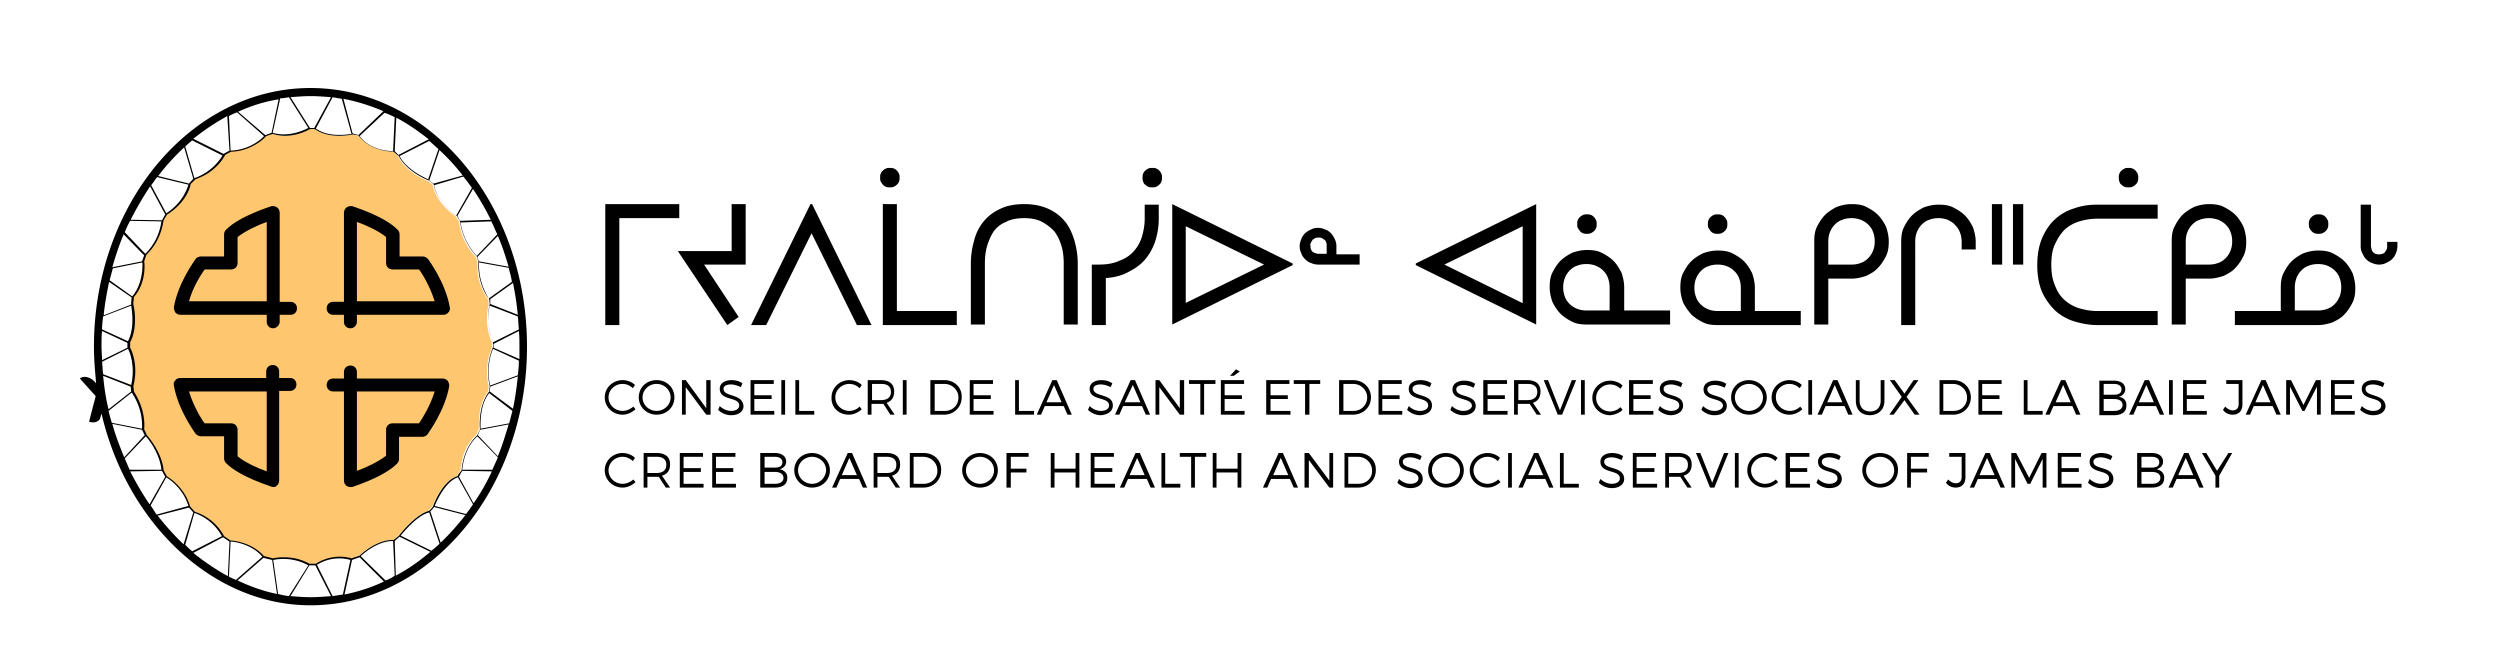 <svg xmlns="http://www.w3.org/2000/svg" class="cbhssjb-logo" viewBox="0 0 463 124"><g class="inner-elements"><path fill="#fdc66f" d="M49.1 25.1s-2.5 2.7-6.5 2.8l-1.1.7S40.1 31.7 36 33l-.9 1s-.6 3.3-4.3 5.6l-.8 1.3s-.2 3.5-3.2 6.3l-.5 1.2s.5 3.9-1.9 6.6l-.1 1.4s1 4-.6 6.9v1s1.6 3 .6 7.1l.1 1.1s2.2 2.9 1.9 6.9l.6 1.1s2.8 3 3 6.5l.7 1.2s3.2 1.7 4.3 5.6l.9 1s3.5.9 5.3 4.5l1.3.8s3.8.1 6.2 2.9l1.7.5s3.3-1 6.8 1h1.2s2.7-2 6.6-1l1.6-.6s3.1-3 6.3-2.9l1.1-.9s3.1-4 5.5-4.5l.7-.9s1.8-4.7 4.5-5.5l.7-1.2s.1-4 2.9-6.5l.5-1.1s-.4-4.4 1.7-6.9l.1-1s-1-3.4.6-7.1v-.9s-1.6-3.2-.6-7.1l-.1-1s-2.2-2.4-2-6.9l-.3-.9s-2.6-2.4-3.1-6.5l-.6-1s-3.6-2.3-4.3-5.9l-.9-.7s-4.1-1.5-5.5-4.6l-.7-.8s-4.3.1-6.5-2.9l-1.2-.3s-4.3 1-7-1h-1s-3.3 2.1-6.9.9l-1.3.3z"/><path d="M50.6 60.8c-.7 0-1.2-.5-1.2-1.2v-1.3h-16c-.4 0-.7-.2-.9-.4-.2-.3-.3-.6-.3-1 .8-4.6 3.9-8.7 4-8.9.2-.3.6-.5 1-.5h4.3v-4.1c0-.3.1-.6.4-.9 2.5-2.5 8.1-4.2 8.3-4.3.4-.1.8 0 1.1.2.3.2.5.6.5 1v16.5h2c.7 0 1.2.5 1.2 1.2s-.5 1.2-1.2 1.2h-2v1.3c0 .6-.6 1.2-1.2 1.2zm-15.6-5h14.4V41.1c-1.7.6-4 1.7-5.4 2.8v4.8c0 .7-.5 1.2-1.2 1.2h-4.9c-.7 1-2.2 3.3-2.9 5.9zm15.6 34.4c-.1 0-.2 0-.4-.1s-5.8-1.8-8.3-4.3c-.2-.2-.4-.5-.4-.9v-4.1h-4.3c-.4 0-.7-.2-1-.5-.1-.2-3.2-4.3-4-8.9-.1-.4 0-.7.3-1 .2-.3.6-.4.9-.4h15.9v-1.2c0-.7.5-1.2 1.2-1.2s1.2.5 1.2 1.2V70h2c.7 0 1.2.5 1.2 1.2s-.5 1.2-1.2 1.2h-2V89c0 .4-.2.8-.5 1-.1.2-.4.2-.6.2zM44 84.5c1.3 1.1 3.7 2.2 5.4 2.8V72.5H35c.8 2.6 2.2 5 2.9 5.9h4.9c.7 0 1.2.5 1.2 1.2v4.9zm20.9-23.7c-.7 0-1.2-.5-1.2-1.2v-1.3h-2c-.7 0-1.2-.5-1.2-1.2s.5-1.2 1.2-1.2h2V39.4c0-.4.2-.8.5-1 .3-.2.7-.3 1.1-.2.2.1 5.8 1.8 8.3 4.3.2.2.4.5.4.9v4.1h4.3c.4 0 .7.2 1 .5.1.2 3.2 4.3 4 8.9.1.4 0 .7-.3 1-.2.3-.6.4-.9.4h-16v1.3c0 .6-.5 1.2-1.2 1.2zm1.2-5h14.4c-.8-2.6-2.2-5-2.9-5.9h-4.9c-.7 0-1.2-.5-1.2-1.2v-4.8c-1.3-1.1-3.7-2.2-5.4-2.8v14.7zm-1.2 34.4c-.3 0-.5-.1-.7-.2-.3-.2-.5-.6-.5-1V72.5h-2c-.7 0-1.2-.5-1.2-1.2s.5-1.2 1.2-1.2h2v-1.2c0-.7.5-1.2 1.2-1.2s1.2.5 1.2 1.2v1.2H82c.4 0 .7.2.9.4.2.3.3.6.3 1-.8 4.6-3.9 8.7-4 8.9-.2.3-.6.5-1 .5h-4.3V85c0 .3-.1.6-.4.9-2.5 2.5-8.1 4.2-8.3 4.3h-.3zm1.2-17.7v14.7c1.7-.6 4-1.7 5.4-2.8v-4.8c0-.7.5-1.2 1.2-1.2h4.9c.7-1 2.1-3.3 2.9-5.9H66.1z"/></g><path d="M115.3 76.1c-1.4 0-2.6-1.1-2.6-2.5s1.2-2.5 2.6-2.5c.7 0 1.4.3 1.9.8l.4-.6c-.6-.6-1.5-.9-2.3-.9-1.8 0-3.3 1.4-3.3 3.2 0 1.8 1.5 3.2 3.3 3.2.9 0 1.7-.4 2.4-1l-.4-.5c-.6.5-1.3.8-2 .8zm6.3-5.7c-1.9 0-3.3 1.4-3.3 3.2 0 1.8 1.5 3.2 3.3 3.2 1.9 0 3.3-1.4 3.3-3.2s-1.4-3.2-3.3-3.2zm0 5.7c-1.4 0-2.6-1.1-2.6-2.5s1.2-2.5 2.6-2.5c1.4 0 2.6 1.1 2.6 2.5s-1.2 2.5-2.6 2.5zm9.2-.5-3.8-5.2h-.7v6.4h.7v-5.1l3.8 5.1h.8v-6.4h-.8zM134 72c0-.5.5-.8 1.4-.8.5 0 1.2.2 1.8.5l.3-.7c-.5-.4-1.3-.6-2-.6-1.3 0-2.2.6-2.2 1.6 0 2.3 3.6 1.4 3.6 3.1 0 .6-.6 1-1.5 1-.7 0-1.5-.3-2.1-.9l-.3.7c.6.6 1.5 1 2.4 1 1.4 0 2.3-.7 2.3-1.7-.2-2.4-3.7-1.6-3.7-3.2zm9.4 4.1h-3.7v-2.2h3.2v-.7h-3.2v-2.1h3.6v-.7H139v6.4h4.4zm1.3-5.7h.7v6.4h-.7zm2.6 0v6.4h3.5v-.7H148v-5.7zm9.9 6.4c.9 0 1.7-.4 2.4-1l-.4-.5c-.5.5-1.2.8-1.9.8-1.4 0-2.6-1.1-2.6-2.5s1.2-2.5 2.6-2.5c.7 0 1.4.3 1.9.8l.4-.6c-.6-.6-1.5-.9-2.3-.9-1.8 0-3.3 1.4-3.3 3.2-.1 1.8 1.3 3.2 3.2 3.2zm6.4-2 1.3 2h.8l-1.5-2.2c.9-.3 1.4-1 1.4-2.1 0-1.4-.9-2.1-2.5-2.1h-2.4v6.4h.7v-2h2.2zm-2.1-3.7h1.7c1.2 0 1.8.5 1.8 1.5s-.7 1.5-1.8 1.5h-1.7v-3zm5.7-.7h.7v6.4h-.7zm7.7 0h-2.6v6.4h2.5c1.9 0 3.3-1.4 3.3-3.2.1-1.8-1.3-3.2-3.2-3.2zm.1 5.7h-1.9v-5h1.8c1.4 0 2.6 1.1 2.6 2.5 0 1.5-1.1 2.5-2.5 2.5zm9 0h-3.7v-2.2h3.2v-.7h-3.2v-2.1h3.6v-.7h-4.3v6.4h4.4zm4.7-5.7h-.7v6.4h3.5v-.7h-2.8zm9 6.4h.8l-2.8-6.4h-.8l-2.9 6.4h.8l.7-1.6h3.5l.7 1.6zm-3.9-2.3 1.4-3.2 1.4 3.2h-2.8zm12.3.6c0-2.3-3.6-1.5-3.6-3.1 0-.5.5-.8 1.4-.8.5 0 1.2.2 1.8.5l.3-.7c-.5-.4-1.3-.6-2-.6-1.3 0-2.2.6-2.2 1.6 0 2.3 3.6 1.4 3.6 3.1 0 .6-.6 1-1.5 1-.7 0-1.5-.3-2.1-.9l-.3.7c.6.6 1.5 1 2.4 1 1.2-.1 2.2-.7 2.2-1.8zm5.4.1.7 1.6h.8l-2.8-6.4h-.8l-2.9 6.4h.8l.7-1.6h3.5zm-1.7-3.9 1.4 3.2h-2.9l1.5-3.2zm9.5 5.5v-6.4h-.8v5.2l-3.8-5.2h-.7v6.4h.7v-5.1l3.8 5.1zm3.7 0v-5.7h2.1v-.7h-4.9v.7h2.1v5.7zm5.5-7.2 1.1-.8-.7-.4-1.1 1.2zm-1.7 4.3h3.2v-.7h-3.2v-2.1h3.6v-.7h-4.3v6.4h4.4v-.7h-3.7zm12-2.8v-.7h-4.3v6.4h4.5v-.7h-3.7v-2.2h3.2v-.7h-3.2v-2.1zm2.9 5.7h.8v-5.7h2v-.7h-4.9v.7h2.1zm12.2-3.2c0-1.8-1.4-3.2-3.3-3.2H248v6.4h2.5c2 0 3.4-1.4 3.4-3.2zm-5.1-2.5h1.8c1.4 0 2.6 1.1 2.6 2.5s-1.1 2.5-2.5 2.5h-1.9v-5zm10.9 5H256v-2.2h3.2v-.7H256v-2.1h3.6v-.7h-4.3v6.4h4.4zm5.5-1c0-2.3-3.6-1.5-3.6-3.1 0-.5.5-.8 1.4-.8.5 0 1.2.2 1.8.5l.3-.7c-.5-.4-1.3-.6-2-.6-1.3 0-2.2.6-2.2 1.6 0 2.3 3.6 1.4 3.6 3.1 0 .6-.6 1-1.5 1-.7 0-1.5-.3-2.1-.9l-.3.7c.6.6 1.5 1 2.4 1 1.3-.1 2.2-.7 2.2-1.8zm5.8 1c-.7 0-1.5-.3-2.1-.9l-.3.7c.6.6 1.5 1 2.4 1 1.4 0 2.3-.7 2.3-1.7 0-2.3-3.6-1.5-3.6-3.1 0-.5.5-.8 1.4-.8.5 0 1.2.2 1.8.5l.3-.7c-.5-.4-1.3-.6-2-.6-1.3 0-2.2.6-2.2 1.6 0 2.3 3.6 1.4 3.6 3.1-.1.5-.7.9-1.6.9zm4.5-2.2h3.2v-.7h-3.2v-2.1h3.6v-.7h-4.4v6.4h4.5v-.7h-3.7zm7.8.9 1.3 2h.8l-1.5-2.2c.9-.3 1.4-1 1.4-2.1 0-1.4-.9-2.1-2.5-2.1h-2.4v6.4h.7v-2h2.2zm-2.1-3.7h1.7c1.2 0 1.8.5 1.8 1.5s-.7 1.5-1.8 1.5h-1.7v-3zm10.7-.7h-.8l-2.2 5.6-2.2-5.6h-.8l2.6 6.4h.8zm.9 0h.7v6.4h-.7zm7.7 5.5-.4-.5c-.5.5-1.2.8-1.9.8-1.4 0-2.6-1.1-2.6-2.5s1.2-2.5 2.6-2.5c.7 0 1.4.3 1.9.8l.4-.6c-.6-.6-1.5-.9-2.3-.9-1.8 0-3.3 1.4-3.3 3.2 0 1.8 1.5 3.2 3.3 3.2.9-.1 1.7-.4 2.3-1zm5.7.2h-3.7v-2.2h3.2v-.7h-3.2v-2.1h3.6v-.7h-4.4v6.4h4.5zm5.5-1c0-2.3-3.6-1.5-3.6-3.1 0-.5.5-.8 1.4-.8.5 0 1.2.2 1.8.5l.3-.7c-.5-.4-1.3-.6-2-.6-1.3 0-2.2.6-2.2 1.6 0 2.3 3.6 1.4 3.6 3.1 0 .6-.6 1-1.5 1-.7 0-1.5-.3-2.1-.9l-.3.7c.6.6 1.5 1 2.4 1 1.3-.1 2.2-.7 2.2-1.8zm5.8 1c-.7 0-1.5-.3-2.1-.9l-.3.7c.6.6 1.5 1 2.4 1 1.4 0 2.3-.7 2.3-1.7 0-2.3-3.6-1.5-3.6-3.1 0-.5.5-.8 1.4-.8.5 0 1.2.2 1.8.5l.3-.7c-.5-.4-1.3-.6-2-.6-1.3 0-2.2.6-2.2 1.6 0 2.3 3.6 1.4 3.6 3.1-.1.5-.7.9-1.6.9zm6.4.7c1.9 0 3.3-1.4 3.3-3.2s-1.5-3.2-3.3-3.2c-1.9 0-3.3 1.4-3.3 3.2 0 1.8 1.5 3.2 3.3 3.2zm0-5.7c1.4 0 2.6 1.1 2.6 2.5s-1.2 2.5-2.6 2.5c-1.4 0-2.6-1.1-2.6-2.5s1.2-2.5 2.6-2.5zm7.5 0c.7 0 1.4.3 1.9.8l.4-.6c-.6-.6-1.5-.9-2.3-.9-1.8 0-3.3 1.4-3.3 3.2 0 1.8 1.5 3.2 3.3 3.2.9 0 1.7-.4 2.4-1l-.4-.5c-.5.5-1.2.8-1.9.8-1.4 0-2.6-1.1-2.6-2.5-.1-1.4 1.1-2.5 2.5-2.5zm3.5-.7h.7v6.4h-.7zm4.6 0-2.9 6.4h.8l.7-1.6h3.5l.7 1.6h.8l-2.8-6.4h-.8zm-1.1 4.1 1.4-3.2 1.4 3.2h-2.8zm10.6-.3v-3.8h-.7v3.8c0 1.2-.7 2-1.9 2s-2-.7-2-2v-3.8h-.7v3.8c0 1.7 1 2.7 2.7 2.7 1.6-.1 2.6-1.1 2.6-2.7zm6.5 2.6-2.4-3.3 2.2-3.1h-.9l-1.7 2.5-1.8-2.5h-.9l2.2 3.1-2.3 3.3h.8l2-2.7 1.9 2.7zm6.3-6.4h-2.6v6.4h2.5c1.9 0 3.3-1.4 3.3-3.2 0-1.8-1.4-3.2-3.2-3.2zm0 5.7h-1.9v-5h1.8c1.4 0 2.6 1.1 2.6 2.5 0 1.5-1.1 2.5-2.5 2.5zm9 0h-3.7v-2.2h3.2v-.7h-3.2v-2.1h3.6v-.7h-4.3v6.4h4.4zm7.5 0h-2.8v-5.7h-.7v6.4h3.5zm6.2.7h.8l-2.8-6.4h-.8l-2.9 6.4h.8l.7-1.6h3.5l.7 1.6zm-3.8-2.3 1.4-3.2 1.4 3.2h-2.8zm11.7-1c.7-.2 1.2-.7 1.2-1.4 0-1-.8-1.6-2.1-1.6h-2.7v6.4h2.7c1.4 0 2.3-.6 2.3-1.7.1-1-.5-1.6-1.4-1.7zm-2.8-2.4h1.9c.9 0 1.4.4 1.4 1 0 .7-.5 1-1.4 1h-1.9v-2zm1.9 5h-1.9v-2.2h1.9c1 0 1.6.4 1.6 1.1 0 .7-.6 1.1-1.6 1.1zm8.5.7h.8l-2.8-6.4h-.8l-2.9 6.4h.8l.7-1.6h3.5l.7 1.6zm-3.9-2.3 1.4-3.2 1.4 3.2h-2.8zm5.6-4.1h.7v6.4h-.7zm6.9.7v-.7h-4.3v6.4h4.4v-.7H405v-2.2h3.2v-.7H405v-2.1zm3.7 0h2.3v3.7c0 .8-.4 1.2-1.1 1.2-.5 0-1-.3-1.4-.7l-.4.6c.4.6 1.1.9 1.8.9 1.1 0 1.8-.7 1.8-1.9v-4.5h-3v.7zm6.5-.7-2.9 6.4h.8l.7-1.6h3.5l.7 1.6h.8l-2.8-6.4h-.8zm-1.1 4.1 1.4-3.2 1.4 3.2h-2.8zm8.9.5-2.3-4.6h-.9v6.4h.7v-5.2l2.3 4.5h.4l2.3-4.5v5.2h.7v-6.4h-.9zm5.8-1.1h3.2v-.7h-3.2v-2.1h3.6v-.7h-4.3v6.4h4.4v-.7h-3.7zm5.7-1.9c0-.5.5-.8 1.4-.8.5 0 1.2.2 1.8.5l.3-.7c-.5-.4-1.3-.6-2-.6-1.3 0-2.2.6-2.2 1.6 0 2.3 3.6 1.4 3.6 3.1 0 .6-.6 1-1.5 1-.7 0-1.5-.3-2.1-.9l-.3.7c.6.6 1.5 1 2.4 1 1.4 0 2.3-.7 2.3-1.7-.2-2.4-3.7-1.6-3.7-3.2zM115.3 89.6c-1.4 0-2.6-1.1-2.6-2.5s1.2-2.5 2.6-2.5c.7 0 1.4.3 1.9.8l.4-.6c-.6-.6-1.5-.9-2.3-.9-1.8 0-3.3 1.4-3.3 3.2 0 1.8 1.5 3.2 3.3 3.2.9 0 1.7-.4 2.4-1l-.4-.5c-.6.5-1.3.8-2 .8zm8.8-3.6c0-1.4-.9-2.1-2.5-2.1h-2.4v6.4h.7v-2h2.1l1.3 2h.8l-1.5-2.2c1-.3 1.5-1 1.5-2.1zm-2.5 1.6h-1.7v-3h1.7c1.2 0 1.8.5 1.8 1.5s-.7 1.5-1.8 1.5zm5-.2h3.2v-.7h-3.2v-2.1h3.6v-.7h-4.3v6.4h4.4v-.7h-3.7zm6 0h3.2v-.7h-3.2v-2.1h3.6v-.7h-4.3v6.4h4.4v-.7h-3.7zm11.8-.5c.7-.2 1.2-.7 1.2-1.4 0-1-.8-1.6-2.1-1.6h-2.7v6.4h2.7c1.4 0 2.3-.6 2.3-1.7.1-.9-.5-1.5-1.4-1.7zm-2.8-2.3h1.9c.9 0 1.4.4 1.4 1 0 .7-.5 1-1.4 1h-1.9v-2zm1.9 5h-1.9v-2.2h1.9c1 0 1.6.4 1.6 1.1 0 .7-.6 1.1-1.6 1.1zm6.9-5.7c-1.9 0-3.3 1.4-3.3 3.2 0 1.8 1.5 3.2 3.3 3.2 1.9 0 3.3-1.4 3.3-3.2 0-1.8-1.5-3.2-3.3-3.2zm0 5.7c-1.4 0-2.6-1.1-2.6-2.5s1.2-2.5 2.6-2.5c1.4 0 2.6 1.1 2.6 2.5-.1 1.4-1.2 2.5-2.6 2.5zm6.6-5.7-2.9 6.4h.8l.7-1.6h3.5l.7 1.6h.8l-2.8-6.4h-.8zm-1.1 4.1 1.4-3.2 1.4 3.2h-2.8zm10.8-2c0-1.4-.9-2.1-2.5-2.1h-2.4v6.4h.7v-2h2.1l1.3 2h.8l-1.5-2.2c1-.3 1.5-1 1.5-2.1zm-2.5 1.6h-1.7v-3h1.7c1.2 0 1.8.5 1.8 1.5s-.6 1.5-1.8 1.5zm6.9-3.7h-2.6v6.4h2.5c1.9 0 3.3-1.4 3.3-3.2.1-1.8-1.3-3.2-3.2-3.2zm0 5.7h-1.9v-5h1.8c1.4 0 2.6 1.1 2.6 2.5.1 1.4-1.1 2.5-2.5 2.5zm10.4-5.7c-1.9 0-3.3 1.4-3.3 3.2 0 1.8 1.5 3.2 3.3 3.2 1.9 0 3.3-1.4 3.3-3.2 0-1.8-1.4-3.2-3.3-3.2zm0 5.7c-1.4 0-2.6-1.1-2.6-2.5s1.2-2.5 2.6-2.5c1.4 0 2.6 1.1 2.6 2.5s-1.2 2.5-2.6 2.5zm4.9.7h.8v-2.8h2.9v-.7h-2.9v-2.2h3.3v-.7h-4.1zm12.8-3.5h-3.9v-2.9h-.7v6.4h.7v-2.8h3.9v2.8h.7v-6.4h-.7zm3.5.6h3.3v-.7h-3.3v-2.1h3.6v-.7H202v6.4h4.5v-.7h-3.8zm7.6-3.5-2.9 6.4h.8l.7-1.6h3.5l.7 1.6h.8l-2.8-6.4h-.8zm-1.1 4.1 1.4-3.2L212 88h-2.8zm6.6-4.1h-.7v6.4h3.5v-.7h-2.8zm2.7.7h2.1v5.7h.7v-5.7h2.1v-.7h-4.9zm10.7 2.2h-3.9v-2.9h-.7v6.4h.7v-2.8h3.9v2.8h.7v-6.4h-.7zm7.6-2.9-2.9 6.4h.8l.7-1.6h3.5l.7 1.6h.8l-2.8-6.4h-.8zm-1 4.1 1.4-3.2 1.4 3.2h-2.8zm10.4 1-3.8-5.1h-.8v6.4h.8v-5.1l3.8 5.1h.7v-6.4h-.7zm5.4-5.1H249v6.4h2.5c1.9 0 3.3-1.4 3.3-3.2.1-1.8-1.3-3.2-3.2-3.2zm0 5.7h-1.9v-5h1.8c1.4 0 2.6 1.1 2.6 2.5.1 1.4-1 2.5-2.5 2.5zm8.2-4.1c0-.5.5-.8 1.4-.8.5 0 1.2.2 1.8.5l.3-.7c-.5-.4-1.3-.6-2-.6-1.3 0-2.2.6-2.2 1.6 0 2.3 3.6 1.4 3.6 3.1 0 .6-.6 1-1.5 1-.7 0-1.5-.3-2.1-.9l-.3.7c.6.6 1.5 1 2.4 1 1.4 0 2.3-.7 2.3-1.7-.1-2.5-3.7-1.6-3.7-3.2zm8-1.6c-1.9 0-3.3 1.4-3.3 3.2 0 1.8 1.5 3.2 3.3 3.2 1.9 0 3.3-1.4 3.3-3.2 0-1.8-1.5-3.2-3.3-3.2zm0 5.7c-1.4 0-2.6-1.1-2.6-2.5s1.2-2.5 2.6-2.5c1.4 0 2.6 1.1 2.6 2.5s-1.2 2.5-2.6 2.5zm7.7 0c-1.4 0-2.6-1.1-2.6-2.5s1.2-2.5 2.6-2.5c.7 0 1.4.3 1.9.8l.4-.6c-.6-.6-1.5-.9-2.3-.9-1.8 0-3.3 1.4-3.3 3.2 0 1.8 1.5 3.2 3.3 3.2.9 0 1.7-.4 2.4-1l-.4-.5c-.6.5-1.3.8-2 .8zm3.8-5.7h.7v6.4h-.7zm4.8 0-2.9 6.4h.8l.7-1.6h3.5l.7 1.6h.8l-2.8-6.4h-.8zM283 88l1.4-3.2 1.4 3.2H283zm6.6-4.1h-.7v6.4h3.5v-.7h-2.8zm7.5 1.6c0-.5.5-.8 1.4-.8.5 0 1.2.2 1.8.5l.3-.7c-.5-.4-1.3-.6-2-.6-1.3 0-2.2.6-2.2 1.6 0 2.3 3.6 1.4 3.6 3.1 0 .6-.6 1-1.5 1-.7 0-1.5-.3-2.1-.9l-.3.7c.6.6 1.5 1 2.4 1 1.4 0 2.3-.7 2.3-1.7-.1-2.5-3.7-1.6-3.7-3.2zm6 1.9h3.3v-.7h-3.3v-2.1h3.6v-.7h-4.3v6.4h4.5v-.7h-3.8zm10.2-1.4c0-1.4-.9-2.1-2.5-2.1h-2.4v6.4h.7v-2h2.1l1.3 2h.8l-1.5-2.2c1-.3 1.5-1 1.5-2.1zm-2.5 1.6h-1.7v-3h1.7c1.2 0 1.8.5 1.8 1.5s-.6 1.5-1.8 1.5zm6.3 1.8-2.2-5.5h-.8l2.6 6.4h.8l2.6-6.4h-.8zm4.2-5.5h.7v6.4h-.7zm5.6 5.7c-1.4 0-2.6-1.1-2.6-2.5s1.2-2.5 2.6-2.5c.7 0 1.4.3 1.9.8l.4-.6c-.6-.6-1.5-.9-2.3-.9-1.8 0-3.3 1.4-3.3 3.2 0 1.8 1.5 3.2 3.3 3.2.9 0 1.7-.4 2.4-1l-.4-.5c-.6.5-1.3.8-2 .8zm4.6-2.2h3.2v-.7h-3.2v-2.1h3.6v-.7h-4.4v6.4h4.5v-.7h-3.7zm5.9-1.9c0-.5.5-.8 1.4-.8.5 0 1.2.2 1.8.5l.3-.7c-.5-.4-1.3-.6-2-.6-1.3 0-2.2.6-2.2 1.6 0 2.3 3.6 1.4 3.6 3.1 0 .6-.6 1-1.5 1-.7 0-1.5-.3-2.1-.9l-.3.7c.6.6 1.5 1 2.4 1 1.4 0 2.3-.7 2.3-1.7-.1-2.5-3.7-1.6-3.7-3.2zm10.8-1.6c-1.9 0-3.3 1.4-3.3 3.2 0 1.8 1.5 3.2 3.3 3.2 1.9 0 3.3-1.4 3.3-3.2.1-1.8-1.4-3.2-3.3-3.2zm0 5.7c-1.4 0-2.6-1.1-2.6-2.5s1.2-2.5 2.6-2.5c1.4 0 2.6 1.1 2.6 2.5s-1.1 2.5-2.6 2.5zm5 .7h.7v-2.8h3v-.7h-3v-2.2h3.3v-.7h-4zm7.8-5.7h2.3v3.7c0 .8-.4 1.2-1.1 1.2-.5 0-1-.3-1.4-.7l-.4.6c.4.6 1.1.9 1.8.9 1.1 0 1.8-.7 1.8-1.9v-4.5h-3v.7zm6.7-.7-2.9 6.4h.8l.7-1.6h3.5l.7 1.6h.8l-2.8-6.4h-.8zm-1.1 4.1 1.4-3.2 1.4 3.2h-2.8zm9.2.5-2.4-4.6h-.9v6.4h.7V85l2.3 4.6h.5l2.3-4.6v5.3h.7v-6.4h-.9zm6-1.1h3.2v-.7h-3.2v-2.1h3.6v-.7h-4.3v6.4h4.4v-.7h-3.7zm5.9-1.9c0-.5.5-.8 1.4-.8.5 0 1.2.2 1.8.5l.3-.7c-.5-.4-1.3-.6-2-.6-1.3 0-2.2.6-2.2 1.6 0 2.3 3.6 1.4 3.6 3.1 0 .6-.6 1-1.5 1-.7 0-1.5-.3-2.1-.9l-.3.7c.6.6 1.5 1 2.4 1 1.4 0 2.3-.7 2.3-1.7-.1-2.5-3.7-1.6-3.7-3.2zm11.7 1.4c.7-.2 1.2-.7 1.2-1.4 0-1-.8-1.6-2.1-1.6h-2.7v6.4h2.7c1.4 0 2.3-.6 2.3-1.7.1-.9-.5-1.5-1.4-1.7zm-2.8-2.3h1.9c.9 0 1.4.4 1.4 1 0 .7-.5 1-1.4 1h-1.9v-2zm1.9 5h-1.9v-2.2h1.9c1 0 1.6.4 1.6 1.1 0 .7-.6 1.1-1.6 1.1zm6-5.7-2.9 6.4h.8l.7-1.6h3.5l.7 1.6h.8l-2.8-6.4h-.8zm-1.1 4.1 1.4-3.2 1.4 3.2h-2.8zm7.2-.8-2-3.3h-.8l2.5 4.2v2.2h.7v-2.2l2.4-4.2h-.7zM114.7 40.4h11.1v-2.6h-13.7v22.4h2.6zm20.8 6.1h-9.9v.1l9.1 13.6 2.1-1.5-6.4-9.7h7.7V37.8h-2.6zm14.8-3.3 8.4 17h2.7l-11-22.4h-.3l-11 22.4h2.8zm13.2-9c.2.2.3.3.6.4.2.1.4.1.7.1.2 0 .5 0 .7-.1.2-.1.4-.2.6-.4.2-.2.3-.3.4-.6.1-.2.1-.4.1-.7 0-.2 0-.5-.1-.7-.1-.2-.2-.4-.4-.6-.2-.2-.3-.3-.6-.4-.2-.1-.4-.1-.7-.1-.2 0-.5 0-.7.1-.2.1-.4.2-.6.4-.2.2-.3.3-.4.6-.1.2-.1.4-.1.7 0 .2 0 .5.1.7.2.3.3.5.4.6zm0 3.6v22.4h13.7v-2.6h-11.1V37.8zm29.5 3.3c.9.5 1.7 1.1 2.3 1.8.6.8 1 1.7 1.3 2.7.3 1 .4 2.1.4 3.3v11.2h2.6V48.9c0-1.5-.2-2.9-.6-4.3-.4-1.3-.9-2.5-1.7-3.5-.8-1-1.8-1.8-3.1-2.4-1.3-.6-2.8-.9-4.5-.9-1.8 0-3.3.3-4.5.9-1.3.6-2.3 1.4-3.1 2.4-.8 1-1.4 2.2-1.7 3.5-.4 1.3-.6 2.8-.6 4.3v11.2h2.6V48.9c0-1.2.1-2.2.4-3.3.3-1 .7-1.9 1.2-2.7.6-.8 1.3-1.4 2.3-1.8.9-.5 2.1-.7 3.4-.7 1.2 0 2.4.2 3.3.7zm19.1-6.9c.2.2.3.3.6.4.2.1.4.1.7.1.2 0 .5 0 .7-.1.2-.1.4-.2.6-.4.2-.2.3-.3.4-.6.1-.2.1-.4.1-.7 0-.2 0-.5-.1-.7-.1-.2-.2-.4-.4-.6-.2-.2-.3-.3-.6-.4-.2-.1-.4-.1-.7-.1-.2 0-.5 0-.7.1-.2.1-.4.2-.6.4-.2.2-.3.3-.4.6-.1.2-.1.4-.1.7 0 .2 0 .5.1.7.1.3.2.5.4.6zm-7.4 17.3c1.7-.1 3.2-.5 4.4-1.2 1.2-.6 2.3-1.4 3.1-2.4.8-1 1.4-2.1 1.8-3.4.4-1.3.6-2.6.6-4v-2.6H212v2.6c0 1.2-.2 2.2-.5 3.3-.3 1-.8 1.9-1.5 2.7-.7.8-1.6 1.4-2.7 1.8-1.1.5-2.4.7-3.8.7h-1.3v11.2h2.6v-8.7zm34.7-2.7-22.3-11v22.3l22.3-11v-.3zm-19.8 7.3V41.9l14.5 7.1-14.5 7.1zm22.1-8.1c.3.3.7.6 1.1.7.4.2.9.3 1.3.3h7.7v-1.9h-4.3v-1.5c0-.5-.1-.9-.3-1.3-.2-.4-.4-.8-.7-1.1-.3-.3-.7-.6-1.1-.7-.4-.2-.9-.3-1.3-.3-.5 0-.9.1-1.3.3-.4.2-.8.4-1.1.7-.3.3-.6.7-.7 1.1-.2.4-.3.9-.3 1.3 0 .5.1.9.3 1.3.1.4.4.8.7 1.1zm1.1-3.1c.1-.2.2-.3.3-.5.1-.1.3-.2.5-.3.2-.1.4-.1.6-.1.2 0 .4 0 .6.1.2.1.3.2.5.3.1.1.3.3.3.5.1.2.1.4.1.6V47h-1.5c-.2 0-.3 0-.5-.1-.2 0-.3-.1-.5-.2s-.3-.3-.4-.5c-.1-.2-.1-.4-.1-.7-.1-.2 0-.4.1-.6zm41.7-7.1-22.3 11v.3l22.3 11V37.8zm-2.6 18.3L267.5 49l14.5-7.1v14.2zm10.7-13.3c.2.2.3.3.6.4.2.1.4.1.7.1.2 0 .5 0 .7-.1.2-.1.4-.2.6-.4.2-.2.3-.3.4-.6.1-.2.1-.4.1-.7 0-.2 0-.5-.1-.7-.1-.2-.2-.4-.4-.6-.2-.2-.3-.3-.6-.4-.2-.1-.4-.1-.7-.1-.2 0-.5 0-.7.1-.2.1-.4.2-.6.4-.2.2-.3.3-.4.6-.1.2-.1.4-.1.7 0 .2 0 .5.1.7.1.2.3.4.4.6zm16.7 14.7h-8.5v-4.3c0-.9-.2-1.8-.5-2.7-.4-.8-.9-1.6-1.5-2.2-.6-.6-1.4-1.1-2.2-1.5-.8-.4-1.7-.5-2.7-.5-1 0-1.8.2-2.7.5-.8.4-1.6.9-2.2 1.5-.6.6-1.1 1.4-1.5 2.2-.4.8-.5 1.7-.5 2.7 0 1 .2 1.8.5 2.7.4.8.9 1.6 1.5 2.2.6.6 1.4 1.1 2.2 1.5.8.4 1.7.5 2.7.5h15.4v-2.6zm-11.2 0h-4.3c-.6 0-1.2-.1-1.7-.3-.5-.2-1-.5-1.4-.9-.4-.4-.7-.8-.9-1.4-.2-.5-.3-1.1-.3-1.7 0-.6.1-1.1.3-1.7.2-.5.5-1 .9-1.4.4-.4.8-.7 1.4-.9.5-.2 1.1-.3 1.7-.3.6 0 1.2.1 1.7.3.5.2 1 .5 1.4.9.4.4.7.8.9 1.4.2.5.3 1.1.3 1.7v4.3zm15.1.7c.6.6 1.4 1.1 2.2 1.5.8.4 1.7.5 2.7.5h15.4v-2.6H325v-4.3c0-.9-.2-1.8-.5-2.7-.4-.8-.9-1.6-1.5-2.2-.6-.6-1.4-1.1-2.2-1.5-.8-.4-1.7-.5-2.7-.5-1 0-1.8.2-2.7.5-.8.4-1.6.9-2.2 1.5-.6.6-1.1 1.4-1.5 2.2-.4.8-.5 1.7-.5 2.7 0 1 .2 1.8.5 2.7.4.8.9 1.5 1.5 2.2zm.9-6.6c.2-.5.5-1 .9-1.4.4-.4.8-.7 1.4-.9.5-.2 1.1-.3 1.7-.3.6 0 1.2.1 1.7.3.5.2 1 .5 1.4.9.4.4.7.8.9 1.4.2.5.3 1.1.3 1.7v4.3h-4.3c-.6 0-1.2-.1-1.7-.3-.5-.2-1-.5-1.4-.9-.4-.4-.7-.8-.9-1.4-.2-.5-.3-1.1-.3-1.7 0-.6.1-1.2.3-1.7zm2.7-8.8c.2.2.3.3.6.4.2.1.4.1.7.1.2 0 .5 0 .7-.1.2-.1.4-.2.6-.4.2-.2.3-.3.4-.6.1-.2.1-.4.1-.7 0-.2 0-.5-.1-.7-.1-.2-.2-.4-.4-.6-.2-.2-.3-.3-.6-.4-.2-.1-.4-.1-.7-.1-.2 0-.5 0-.7.1-.2.1-.4.2-.6.4-.2.2-.3.3-.4.6-.1.2-.1.4-.1.7 0 .2 0 .5.1.7.1.2.3.4.4.6zm21.8 8.8h4.3c.9 0 1.8-.2 2.7-.5.8-.4 1.6-.8 2.2-1.5.6-.6 1.1-1.4 1.5-2.2.4-.8.5-1.7.5-2.7 0-.9-.2-1.8-.5-2.7-.4-.8-.9-1.6-1.5-2.2-.6-.6-1.4-1.1-2.2-1.5-.8-.4-1.7-.5-2.7-.5-1 0-1.8.2-2.7.5-.8.4-1.6.9-2.2 1.5-.6.6-1.1 1.4-1.5 2.2-.4.8-.5 1.7-.5 2.7v15.4h2.6v-8.5zm0-6.9c0-.6.1-1.2.3-1.7.2-.5.5-1 .9-1.4.4-.4.8-.7 1.4-.9.5-.2 1.1-.3 1.7-.3.6 0 1.1.1 1.7.3.5.2 1 .5 1.4.9.4.4.7.8.9 1.4.2.5.3 1.1.3 1.7 0 .6-.1 1.2-.3 1.7-.2.5-.5 1-.9 1.4-.4.4-.8.7-1.4.9-.5.2-1.1.3-1.7.3h-4.3v-4.3zm23.5-3c.4.4.7.8.9 1.4.2.5.3 1.1.3 1.7v1.4h2.6v-1.4c0-.9-.2-1.8-.5-2.7-.4-.8-.9-1.6-1.5-2.2-.6-.6-1.4-1.1-2.2-1.5-.8-.4-1.7-.5-2.7-.5-1 0-1.8.2-2.7.5-.8.4-1.6.9-2.2 1.5-.6.6-1.1 1.4-1.5 2.2-.4.8-.5 1.7-.5 2.7v15.4h2.6V44.7c0-.6.1-1.2.3-1.7.2-.5.5-1 .9-1.4.4-.4.8-.7 1.4-.9.5-.2 1.1-.3 1.7-.3.6 0 1.1.1 1.7.3.6.3 1.1.6 1.4 1zm6.8-3.9h1.9V49h-1.9zm3.9 0h1.9V49h-1.9zm20.1-3.6c.2.2.3.3.6.4.2.1.4.1.7.1s.5 0 .7-.1c.2-.1.4-.2.6-.4.2-.2.3-.3.4-.6.1-.2.1-.4.1-.7 0-.2 0-.5-.1-.7-.1-.2-.2-.4-.4-.6-.2-.2-.3-.3-.6-.4-.2-.1-.4-.1-.7-.1s-.5 0-.7.1c-.2.1-.4.2-.6.4-.2.2-.3.3-.4.6-.1.2-.1.4-.1.7 0 .2 0 .5.1.7.1.3.2.5.4.6zm-12.3 23.3c1 .9 2.2 1.6 3.5 2 1.3.4 2.8.7 4.3.7h11.2v-2.6h-11.2c-1.2 0-2.2-.2-3.3-.5-1-.3-1.9-.8-2.7-1.5-.8-.7-1.4-1.6-1.8-2.7-.5-1.1-.7-2.4-.7-3.9s.2-2.8.7-3.8c.5-1.1 1.1-2 1.8-2.7.8-.7 1.7-1.2 2.7-1.5 1-.3 2.1-.5 3.3-.5h11.2v-2.6h-11.2c-1.5 0-2.9.2-4.3.7a9.4 9.4 0 0 0-3.5 2c-1 .9-1.8 2.1-2.4 3.5-.6 1.4-.9 3.1-.9 5s.3 3.6.9 5c.6 1.3 1.4 2.4 2.4 3.4zm24.2-5.9h4.3c.9 0 1.8-.2 2.7-.5.8-.4 1.6-.8 2.2-1.5.6-.6 1.1-1.4 1.5-2.2.4-.8.5-1.7.5-2.7 0-.9-.2-1.8-.5-2.7-.4-.8-.9-1.6-1.5-2.2-.6-.6-1.4-1.1-2.2-1.5-.8-.4-1.7-.5-2.7-.5-1 0-1.8.2-2.7.5-.8.4-1.6.9-2.2 1.5-.6.6-1.1 1.4-1.5 2.2-.4.8-.5 1.7-.5 2.7v15.4h2.6v-8.5zm0-6.9c0-.6.1-1.2.3-1.7.2-.5.5-1 .9-1.4.4-.4.8-.7 1.4-.9.5-.2 1.1-.3 1.7-.3.6 0 1.1.1 1.7.3.5.2 1 .5 1.4.9.4.4.7.8.9 1.4.2.5.3 1.1.3 1.7 0 .6-.1 1.2-.3 1.7-.2.5-.5 1-.9 1.4-.4.4-.8.7-1.4.9-.5.2-1.1.3-1.7.3h-4.3v-4.3zm29.4 3.7c-.6-.6-1.4-1.1-2.2-1.5-.8-.4-1.7-.5-2.7-.5-1 0-1.8.2-2.7.5-.8.4-1.6.9-2.2 1.5-.6.6-1.1 1.4-1.5 2.2-.4.8-.5 1.7-.5 2.7v4.3h-8.5v2.6h15.4c.9 0 1.8-.2 2.7-.5.8-.4 1.6-.8 2.2-1.5.6-.6 1.1-1.4 1.5-2.2.4-.8.5-1.7.5-2.7 0-.9-.2-1.8-.5-2.7-.4-.8-.9-1.6-1.5-2.2zm-.9 6.5c-.2.5-.5 1-.9 1.4-.4.4-.8.7-1.4.9-.5.2-1.1.3-1.7.3H425v-4.3c0-.6.1-1.1.3-1.7.2-.5.5-1 .9-1.4.4-.4.8-.7 1.4-.9.5-.2 1.1-.3 1.7-.3.6 0 1.2.1 1.7.3.5.2 1 .5 1.4.9.4.4.7.8.9 1.4.2.5.3 1.1.3 1.7 0 .6-.1 1.2-.3 1.7zm-5.2-12.1c.2.2.3.3.6.4.2.1.4.1.7.1.2 0 .5 0 .7-.1.2-.1.4-.2.6-.4.2-.2.3-.3.4-.6.1-.2.1-.4.1-.7 0-.2 0-.5-.1-.7-.1-.2-.2-.4-.4-.6-.2-.2-.3-.3-.6-.4-.2-.1-.4-.1-.7-.1-.2 0-.5 0-.7.1-.2.1-.4.2-.6.4-.2.2-.3.3-.4.6-.1.2-.1.4-.1.7 0 .2 0 .5.1.7.1.2.2.4.4.6zm14 2v.8c0 .2 0 .4-.1.6-.1.2-.2.3-.3.5-.1.1-.3.3-.5.3-.2.1-.4.1-.6.1-.3 0-.5 0-.7-.1-.2-.1-.3-.2-.5-.4-.1-.2-.2-.3-.2-.5s-.1-.3-.1-.5v-7.7h-1.9v7.7c0 .5.1.9.3 1.3.2.4.4.8.7 1.1.3.3.7.6 1.1.7.4.2.9.3 1.3.3.5 0 .9-.1 1.3-.3.4-.2.8-.4 1.1-.7.3-.3.6-.7.7-1.1.2-.4.3-.9.3-1.3v-.8h-1.9zM57.5 16.3c-22.1 0-40.1 21.5-40.1 47.9 0 2.3.2 4.5.4 6.8-.1-.1-.2-.3-.7-.7-1.5-1-2.3-.2-2.3-.2s2.3 2.6 2.8 3.1c0 0 .1.1.1.2 0 .2-.1.3-.1.5-.3 1-1.1 4.2-1.1 4.2s1.3.5 2-.5c.1-.3.2-.7.3-1 4.7 20.2 20.5 35.5 38.7 35.5 22.1 0 40.1-21.5 40.1-47.9S79.7 16.3 57.5 16.3zM79.9 102l-5.7-2.8c.5-.6 3.1-3.8 5.3-4.3l1.9 5.8c-.5.5-1 .9-1.5 1.3zm-8.5 5.5-4.6-4.5c.5-.5 3.2-2.8 5.9-2.8h.1l.3 6.4c-.5.4-1.1.7-1.7.9zm-9.8 2.9-2.9-5.8c.5-.3 2.9-1.8 6.2-.9l-1.4 6.4c-.6.1-1.3.2-1.9.3zm-10.1-.4-.9-6.3c.6-.1 3.4-.7 6.5 1l-3.6 5.7c-.7-.1-1.3-.2-2-.4zM35.6 26l5.6 2.8c-.3.5-1.8 3-5.2 4.2l-1.7-5.9c.5-.4.9-.8 1.3-1.1zm8.3-5.2 5 4.4c-.4.5-2.7 2.6-6.2 2.7l-.3-6.4c.5-.3 1-.5 1.5-.7zm9.6-2.8 3.6 5.7c-.6.3-3.5 1.8-6.6.9l1.4-6.4c.6 0 1.1-.1 1.6-.2zm-3.2 6.6-1.1.4h-.1l-5-4.3c2.4-1.1 4.9-1.9 7.5-2.3l-1.3 6.2zm-7.8 3.3-.4.2-.7.4-5.6-2.8c2-1.6 4.1-3 6.3-4.2l.4 6.4zM30.8 39.5 28 34.3c.4-.5.7-1 1.1-1.5l5.8 1.4c-.2.6-1 3.3-4.1 5.3zm-6.3 15.4-4.2-3c.2-.7.4-1.5.6-2.2l5.5-1.1c0 .7.1 3.9-1.9 6.3zM27 80.8c.5.5 2.6 3.2 2.9 6.2H24l-.9-2.1 3.9-4.1zm-.7-1.4-5.6-1.1c-.2-.7-.4-1.4-.6-2.2l4.3-3.4c.4.6 2.1 3.2 1.9 6.7zm-2-8.1-5.2-2c-.1-.7-.1-1.5-.2-2.3l4.8-2.4c.3.5 1.4 3.2.6 6.7zm-.6-8.1L18.9 61c0-.8.1-1.6.2-2.4l5.2-2c.1.7.7 4.1-.6 6.6zM26.9 47l-3.8-4c.3-.7.6-1.4 1-2.1l5.8.1c-.1.6-.5 3.6-3 6zm3.7-7.3-.1.2-.5.9-5.8-.1c1.1-2.2 2.3-4.2 3.6-6.2l2.8 5.2zm-3.9 7.6-.4 1.1-5.5 1.1c.6-2.1 1.3-4.2 2.1-6.1l3.8 3.9zm-2.3 7.8-.1.8v.5l-5.1 2c.2-2.1.6-4.2 1-6.2l4.2 2.9zm-.8 8.4v.9l-4.7 2.3c0-.8-.1-1.6-.1-2.5 0-1 0-2 .1-2.9l4.7 2.2zm.6 8.1.1.9-4.2 3.3c-.5-2-.8-4.1-1-6.2l5.1 2zm2.1 8 .5 1-3.8 4.1c-.8-2-1.6-4-2.2-6.2l5.5 1.1zm3.7 7.6.6 1.1-2.9 5.1c-1.3-1.9-2.5-4-3.6-6.1l5.9-.1zm-2.1 6.4 2.9-5.2c.5.3 3.1 2 4.1 5.3L29 95.3c-.4-.6-.7-1.1-1.1-1.7zM36 95c.6.2 3.4 1.2 5.1 4.3l-5.5 2.8c-.5-.4-.9-.8-1.3-1.2L36 95zm5.3 4.5 1.2.8-.3 6.4c-2.2-1.2-4.4-2.7-6.4-4.3l5.5-2.9zm1.1 7.3.3-6.5c.6 0 3.8.4 5.9 2.8l-4.9 4.3c-.5-.2-.9-.4-1.3-.6zm6.4-3.5.7.2.9.2.9 6.3c-2.5-.5-5-1.4-7.3-2.5l4.8-4.2zm16.4.4 1.4-.5 4.5 4.5c-2.3 1.1-4.8 1.9-7.3 2.4l1.4-6.4zm7.9-3.5.1-.1.8-.7 5.7 2.8c-2 1.7-4.1 3.2-6.4 4.4l-.2-6.4zm6.4-5.6c-2.5.6-5.5 4.4-5.6 4.6l-1 .8h-.2c-3 0-5.8 2.6-6.1 2.9l-1.5.5c-3.6-1-6.3.8-6.6 1h-1.2c-1.8-1-3.5-1.2-4.8-1.2-1.1 0-1.9.2-2 .2l-1.1-.3-.5-.1c-2.3-2.6-5.8-2.9-6.2-2.9l-1.2-.8c-1.8-3.4-5-4.4-5.4-4.5l-.9-1c-1-3.6-4-5.4-4.3-5.6l-.6-1.1c-.3-3.3-2.9-6.3-3.1-6.5l-.5-1.1c.3-3.8-1.7-6.6-1.9-7v-.1l-.1-.9c1-3.9-.4-6.8-.6-7.1v-1c1.5-2.8.7-6.7.6-7v-.3l.1-1.1c2.3-2.6 2-6.2 1.9-6.6l.4-1.2c2.8-2.7 3.1-6 3.2-6.4l.6-1 .1-.1c3.5-2.2 4.3-5.2 4.3-5.6l.9-.9c3.8-1.3 5.3-4.1 5.5-4.5l.5-.3.6-.3c3.8-.1 6.3-2.6 6.5-2.9l1.2-.4c3.4 1.1 6.6-.7 6.9-.9h.9c2.6 1.9 6.6 1.1 7 1l.6.1.5.1c2.1 2.9 6.1 3 6.5 3l.8.7h.1c1.4 2.9 5.2 4.5 5.6 4.6l.9.7c.6 3.4 4 5.7 4.3 5.9l.6 1c.5 3.9 2.9 6.3 3.1 6.5l.3.9c-.2 4.2 1.7 6.7 2 7l.1.9c-.9 3.7.5 6.9.6 7.2v.8c-1.5 3.5-.7 6.8-.6 7.2l-.1 1c-2 2.5-1.8 6.5-1.7 7l-.5 1.1c-2.6 2.4-2.9 6.1-2.9 6.5l-.5.6-.3.5c-2.7.8-4.4 5.2-4.5 5.6l-.4.5-.3.3zM63.3 18.3l1.8 6.5c-.7.1-4.3.7-6.6-1l3.1-5.8c.5.1 1.1.2 1.7.3zm32.6 51.2-5.1 1.9c-.2-.6-.8-3.6.5-6.8l4.8 2.2c0 .9-.1 1.8-.2 2.7zm-7.5 11.3 3.8 3.9c-.3.8-.7 1.5-1 2.3h-5.6c.1-.7.4-4 2.8-6.2zm.6-1.4c0-.7-.2-4.4 1.6-6.6l4.3 3.3c-.2.8-.4 1.5-.6 2.3l-5.3 1zm2.3-16c-.3-.6-1.4-3.4-.6-6.8l5.2 2c.1.8.1 1.6.2 2.4l-4.8 2.4zm-3-16c-.4-.4-2.5-2.7-3-6.2L91 41c.4.8.7 1.6 1.1 2.4l-3.8 4zm.4 1.2 5.5 1c.2.8.5 1.7.6 2.6l-4.3 3.1c-.2-.5-1.9-2.8-1.8-6.7zm2.1 7.7v-.9l4.2-3c.4 1.9.7 3.9.9 5.9l-5.1-2zm-2.1-7.9-.3-.8 3.8-3.9c.8 1.8 1.4 3.7 2 5.7l-5.5-1zm-3.5-7.5-.5-.9 2.9-5c1.2 1.8 2.3 3.7 3.3 5.7l-5.7.2zm2.2-6.1-2.9 5.1c-.6-.4-3.5-2.5-4.1-5.6l5.4-1.6c.6.7 1.1 1.4 1.6 2.1zm-8.1-1.6c-.7-.3-4-1.8-5.3-4.3l5.5-2.8c.6.5 1.1 1 1.7 1.5l-1.9 5.6zm-5.5-4.5-.7-.7.3-6.2c2.1 1.1 4.1 2.5 6 4l-5.6 2.9zm-.7-7-.3 6.3c-.7 0-4.3-.2-6.2-2.8l4.6-4.3c.7.2 1.3.5 1.9.8zM66.4 25l-.4-.1-.7-.2-1.7-6.4c2.6.5 5.1 1.3 7.4 2.3L66.4 25zm18.4 63.4 2.8 5c-.4.6-.8 1.2-1.3 1.8l-5.8-1.5c.3-.7 1.9-4.5 4.3-5.3zm.2-.1.3-.6.3-.5 5.5.1c-1 2.1-2.1 4.1-3.4 5.9L85 88.3zm3.5-7.7.4-1 5.3-1c-.6 2-1.2 4-2 5.9l-3.7-3.9zm2.2-8.1.1-.9 5.1-1.9c-.2 2-.5 4.1-.9 6l-4.3-3.2zm.7-8.1v-.7l4.7-2.4c.1 1 .1 1.9.1 2.9v2.3l-4.8-2.1zm-5.7-31.9L80.3 34l-.3-.2-.5-.4 1.9-5.6c1.5 1.4 3 3 4.3 4.7zM61.3 18l-3.1 5.7h-.8L53.8 18c1.2-.1 2.5-.2 3.7-.2 1.3 0 2.6.1 3.8.2zm-27.2 9.3 1.7 5.8-.8.9-5.7-1.4c1.5-2 3.1-3.7 4.8-5.3zm-4.9 68.2L35 94l.8.9-1.8 5.9c-1.7-1.6-3.3-3.4-4.8-5.3zm24.6 14.9 3.5-5.7h1.1l2.9 5.7c-1.2.1-2.5.2-3.8.2-1.2 0-2.5-.1-3.7-.2zm27.8-9.9-1.9-5.8.3-.3.4-.5 5.8 1.5c-1.5 1.9-3 3.6-4.6 5.1z"/></svg>